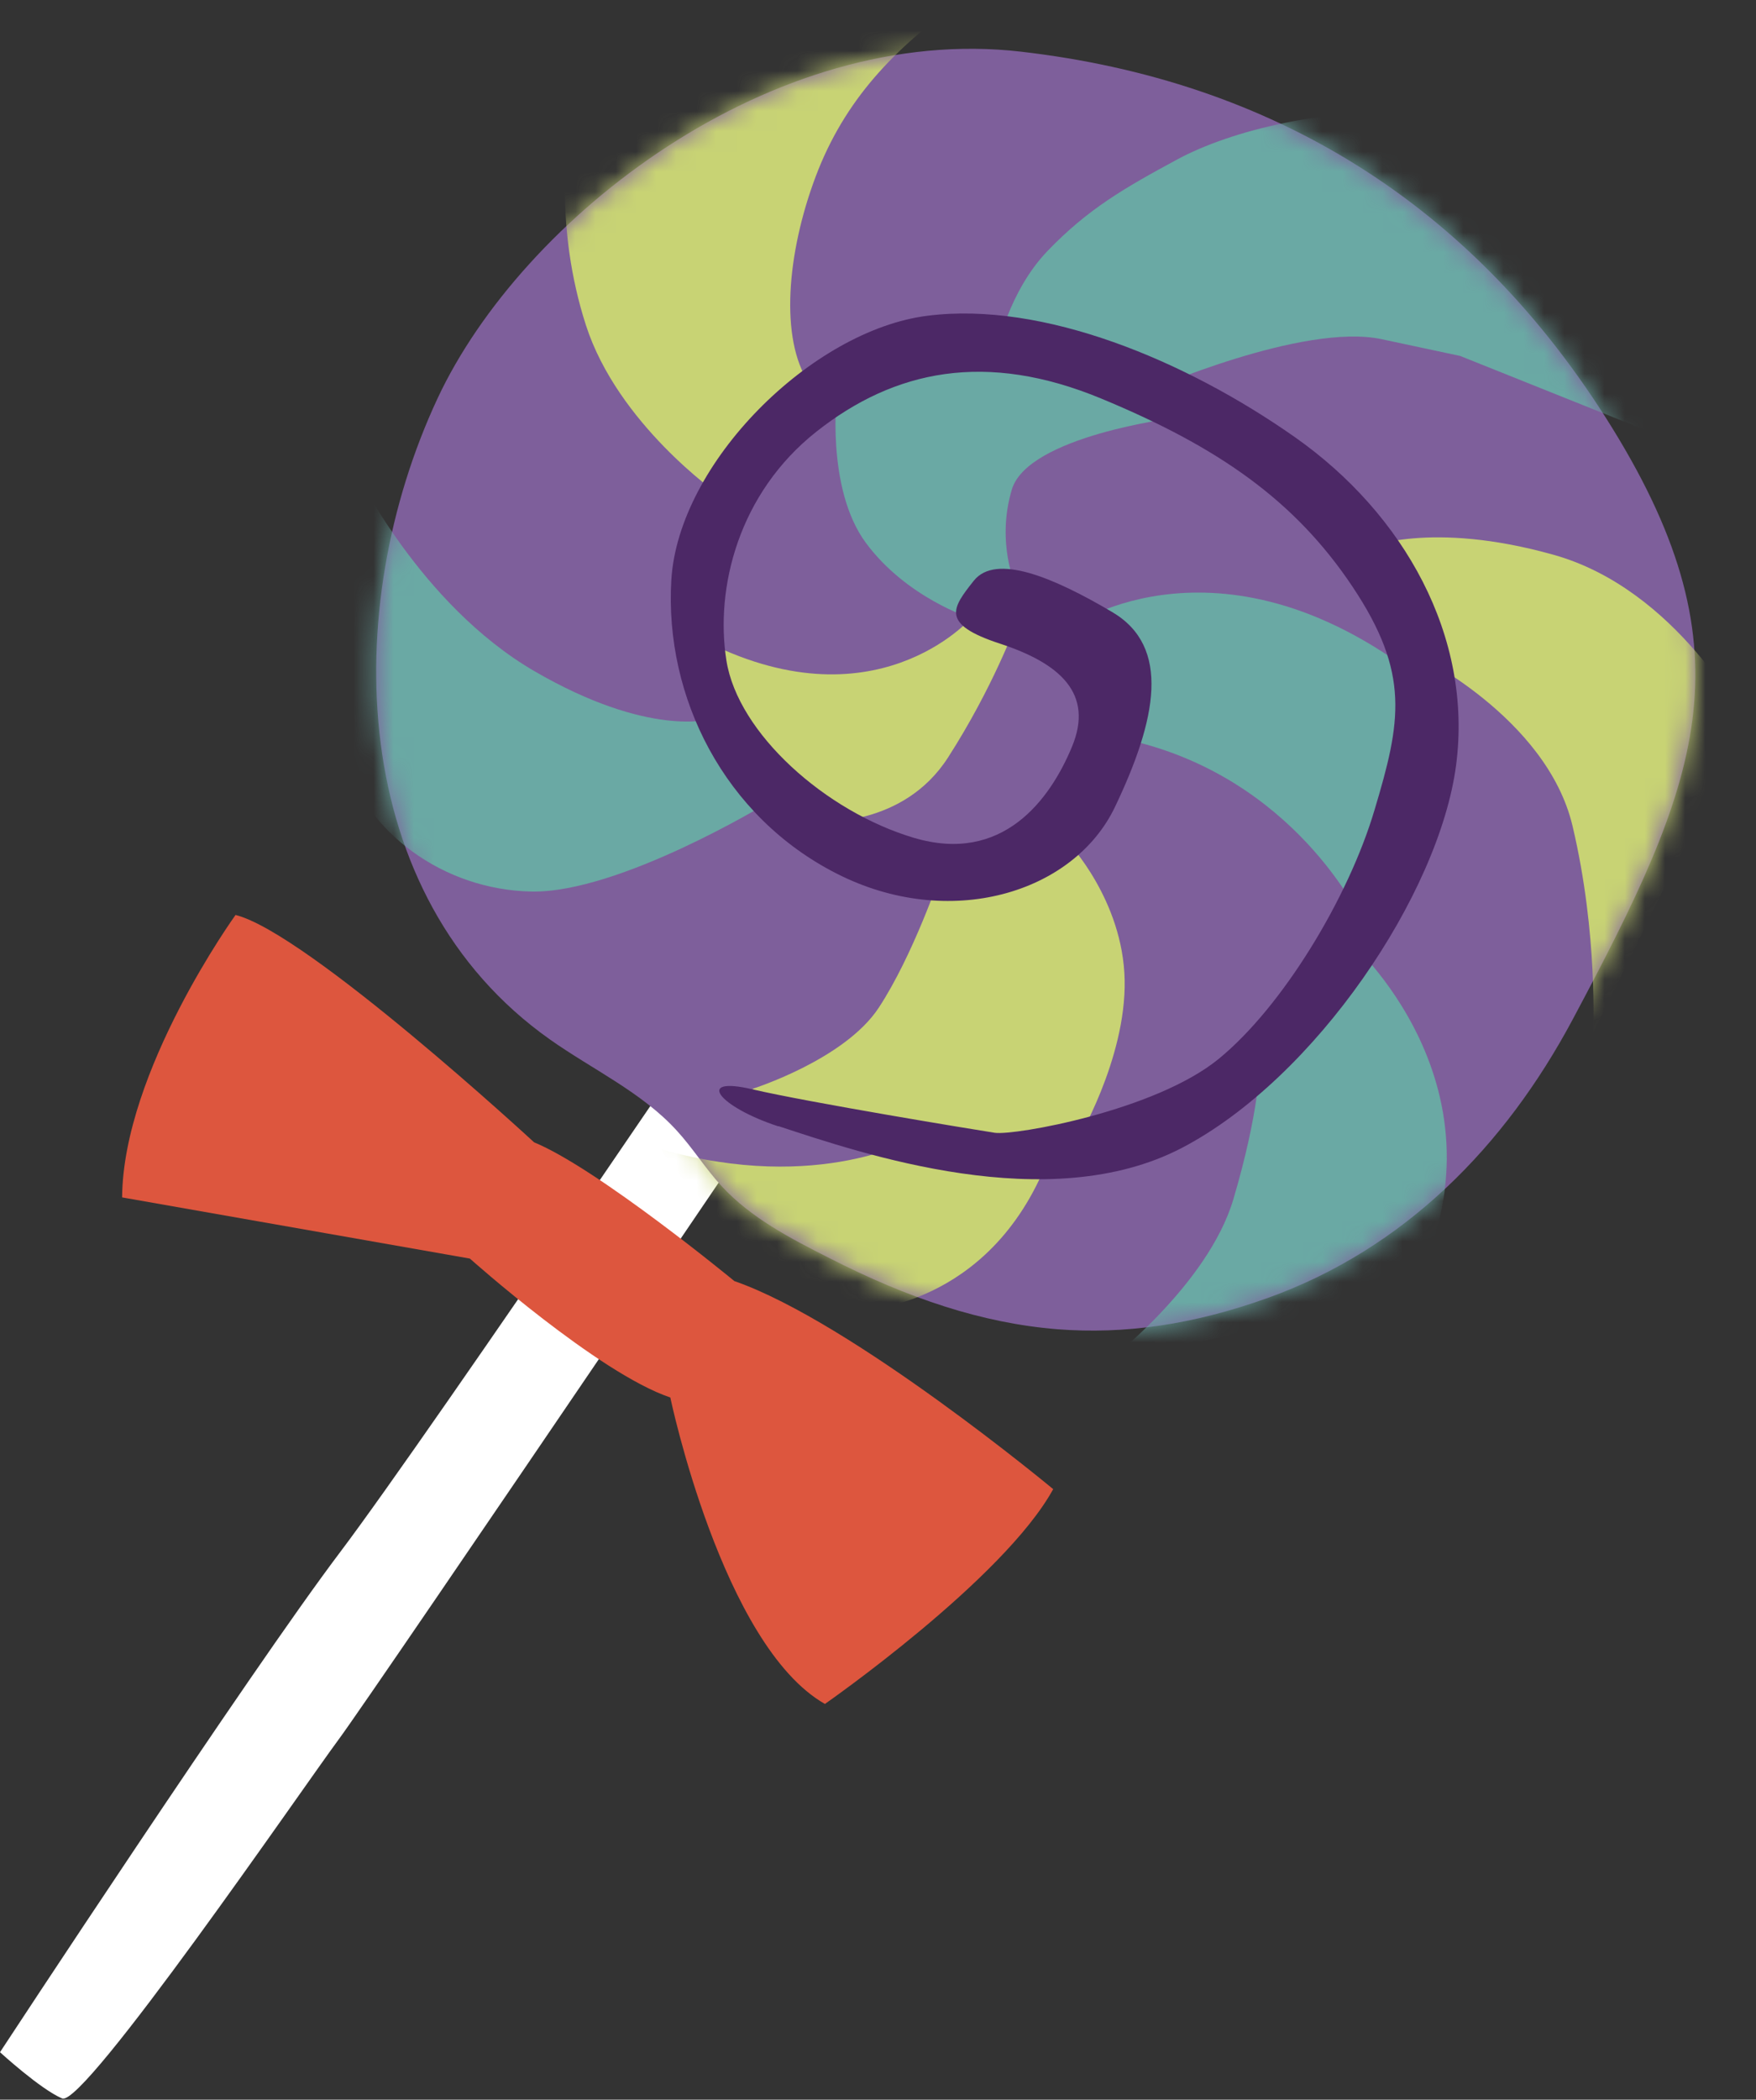<svg width="87" height="104" viewBox="0 0 87 104" fill="none" xmlns="http://www.w3.org/2000/svg">
<rect x="0" y="0" width="87" height="104" fill="#333333" stroke="none"/>
<g clip-path="url(#clip0_1_269)">
<path d="M39.05 44.73C39.05 44.73 21.35 70.92 16.86 76.87C12.36 82.82 0 101.65 0 101.65C0 101.65 2.01 103.49 3.08 103.94C4.16 104.39 15.05 88.49 16.77 86.17C18.49 83.86 43.29 47.25 43.29 47.25L39.04 44.73H39.05Z" fill="white"/>
<path d="M52.39 65.84C55.71 66.1 59.1 65.62 62.81 64.29C69.58 61.86 74.56 56.78 77.91 50.51C84.18 38.76 86.81 32.44 79.89 21.22C72.97 10.01 62.96 3.99 50.59 2.56C38.22 1.12 25.85 10.81 21.68 19.73C16.83 30.11 17.16 44.36 27.25 51.49C29.36 52.98 31.78 54.09 33.52 55.99C34.32 56.86 34.95 57.88 35.75 58.75C37.21 60.33 39.16 61.34 41.08 62.31C45 64.31 48.65 65.54 52.39 65.84Z" fill="#7E5F9B"/>
<path d="M46.59 43.33C46.59 43.33 45.24 47.32 43.54 49.91C41.84 52.5 37.26 53.94 37.26 53.94C37.26 53.94 41.01 55.6 45.42 56.34L49.82 57.07L53.3 56.63C53.3 56.63 55.8 52.49 55.72 48.54C55.64 44.58 52.91 41.72 52.91 41.72L46.59 43.33Z" fill="#C8D374"/>
<path d="M53.14 30.99C53.14 30.99 60.64 25.79 70.75 33.92C70.75 33.92 71.03 38.9 67.47 45.58C67.47 45.58 64.18 38.41 55.67 36.6L53.14 31V30.99Z" fill="#6AA9A4"/>
<path d="M58.2 20.7C58.2 20.7 50.92 21.6 50.13 24.25C49.34 26.9 50.33 29.04 50.33 29.04L48.1 30.62C48.1 30.62 44.91 29.61 42.9 26.89C40.89 24.17 41.47 19.39 41.47 19.39C41.47 19.39 44.3 15.23 50.71 16.8C57.12 18.37 58.19 20.69 58.19 20.69L58.2 20.7Z" fill="#6AA9A4"/>
<path d="M48.11 30.62C48.11 30.62 43.3 36.15 34.67 31.62C34.67 31.62 34.43 37.48 40.63 40.69C40.63 40.69 44.74 40.99 46.97 37.52C49.2 34.05 50.34 30.92 50.34 30.92L48.11 30.62Z" fill="#C8D374"/>
<mask id="mask0_1_269" style="mask-type:luminance" maskUnits="userSpaceOnUse" x="18" y="2" width="66" height="64">
<path d="M52.39 65.84C55.71 66.1 59.1 65.62 62.81 64.29C69.58 61.86 74.56 56.78 77.91 50.51C84.18 38.76 86.81 32.44 79.89 21.22C72.97 10.01 62.96 3.99 50.59 2.56C38.22 1.12 25.85 10.81 21.68 19.73C16.83 30.11 17.16 44.36 27.25 51.49C29.36 52.98 31.78 54.09 33.52 55.99C34.32 56.86 34.95 57.88 35.75 58.75C37.21 60.33 39.16 61.34 41.08 62.31C45 64.31 48.65 65.54 52.39 65.84Z" fill="white"/>
</mask>
<g mask="url(#mask0_1_269)">
<path d="M70.72 5.66C65.88 5.22 60.97 6.47 58.34 7.89C55.71 9.31 53.9 10.35 51.9 12.43C49.96 14.45 49.39 17.35 49.39 17.35L56.87 19.36C56.87 19.36 64.56 15.97 68.45 16.8L72.34 17.63L82.16 21.56L70.72 5.67V5.66Z" fill="#6AA9A4"/>
<path d="M47.66 0C44.32 2.38 41.84 4.95 40.41 8.75C38.98 12.55 38.63 16.8 40.08 18.97L35.59 24.48C35.59 24.48 30.61 21 29.03 16.11C27.45 11.22 28.13 6.95 28.13 6.95C28.13 6.95 32.81 3.25 37.7 1.67C42.59 0.09 47.65 0 47.65 0L47.66 0Z" fill="#C8D374"/>
<path d="M35.21 35.62C35.21 35.62 32.16 36.55 26.47 33.24C20.78 29.93 17.59 23.27 17.59 23.27C17.59 23.27 15.92 33.71 17.02 37.47C18.12 41.23 21.96 44.07 26.32 44.16C30.68 44.25 38.03 39.77 38.03 39.77L35.21 35.62Z" fill="#6AA9A4"/>
<path d="M86.46 35.77C86.46 35.77 83.09 29.19 76.97 27.48C70.85 25.76 67.69 27.14 67.69 27.14L70.07 32.37C70.07 32.37 76.63 35.51 77.91 40.91C79.19 46.31 78.93 51.17 78.93 51.17L86.47 35.78L86.46 35.77Z" fill="#C8D374"/>
<path d="M66.77 46.53C66.77 46.53 75.21 53.87 69.96 64L54.7 67.59C54.7 67.59 59.83 63.72 61.11 59.39C62.39 55.06 62.41 52.79 62.41 52.79L66.77 46.53Z" fill="#6AA9A4"/>
<path d="M52.18 56.72L45.42 56.34C45.42 56.34 40.61 59.16 32.74 56.92C32.74 56.92 36.08 62.34 42.89 64.87C42.89 64.87 49.51 64.62 52.18 56.72Z" fill="#C8D374"/>
</g>
<path d="M38.57 55.78C42.68 57.13 51.96 60.31 58.57 56.85C65.18 53.39 71.3 44.28 72.14 37.91C72.98 31.53 69.56 25.45 64.15 21.65C58.74 17.85 51.68 14.91 45.95 15.64C40.22 16.36 33.6 22.93 33.26 28.74C32.92 34.55 35.9 40.45 41.45 43.27C47 46.1 53.2 44.27 55.25 39.95C57.31 35.63 58.02 32.04 55.11 30.32C52.2 28.6 49.34 27.4 48.25 28.76C47.17 30.12 46.58 30.91 49.54 31.88C52.5 32.85 54.21 34.34 53.11 36.99C52.01 39.64 49.66 42.8 45.28 41.5C40.9 40.2 36.56 36.32 35.99 32.72C35.42 29.12 36.59 24.43 40.45 21.38C44.31 18.33 48.85 17.37 54.58 19.75C60.32 22.13 64.14 24.76 67.01 29.06C69.88 33.36 69.41 35.75 68.1 40.12C66.8 44.5 63.53 49.87 60.39 52.44C57.25 55.02 50.27 56.25 49.29 56.11C48.32 55.96 40.08 54.61 37.25 53.95C34.42 53.29 35.6 54.82 38.56 55.79L38.57 55.78Z" fill="#4C2866"/>
<path d="M36.39 63.46C36.39 63.46 29.65 57.9 26.46 56.58C26.46 56.58 15.23 46.21 11.67 45.32C11.67 45.32 6.1 53.04 6.05 59.31L23.28 62.34C23.28 62.34 29.64 68.02 33.21 69.22C33.21 69.22 35.78 81.5 40.87 84.4C40.87 84.4 49.72 78.24 52.18 73.76C52.18 73.76 42.24 65.5 36.4 63.46H36.39Z" fill="#DD563E"/>
</g>
<defs>
<clipPath id="clip0_1_269">
<rect width="86.46" height="103.95" fill="white"/>
</clipPath>
</defs>
</svg>
